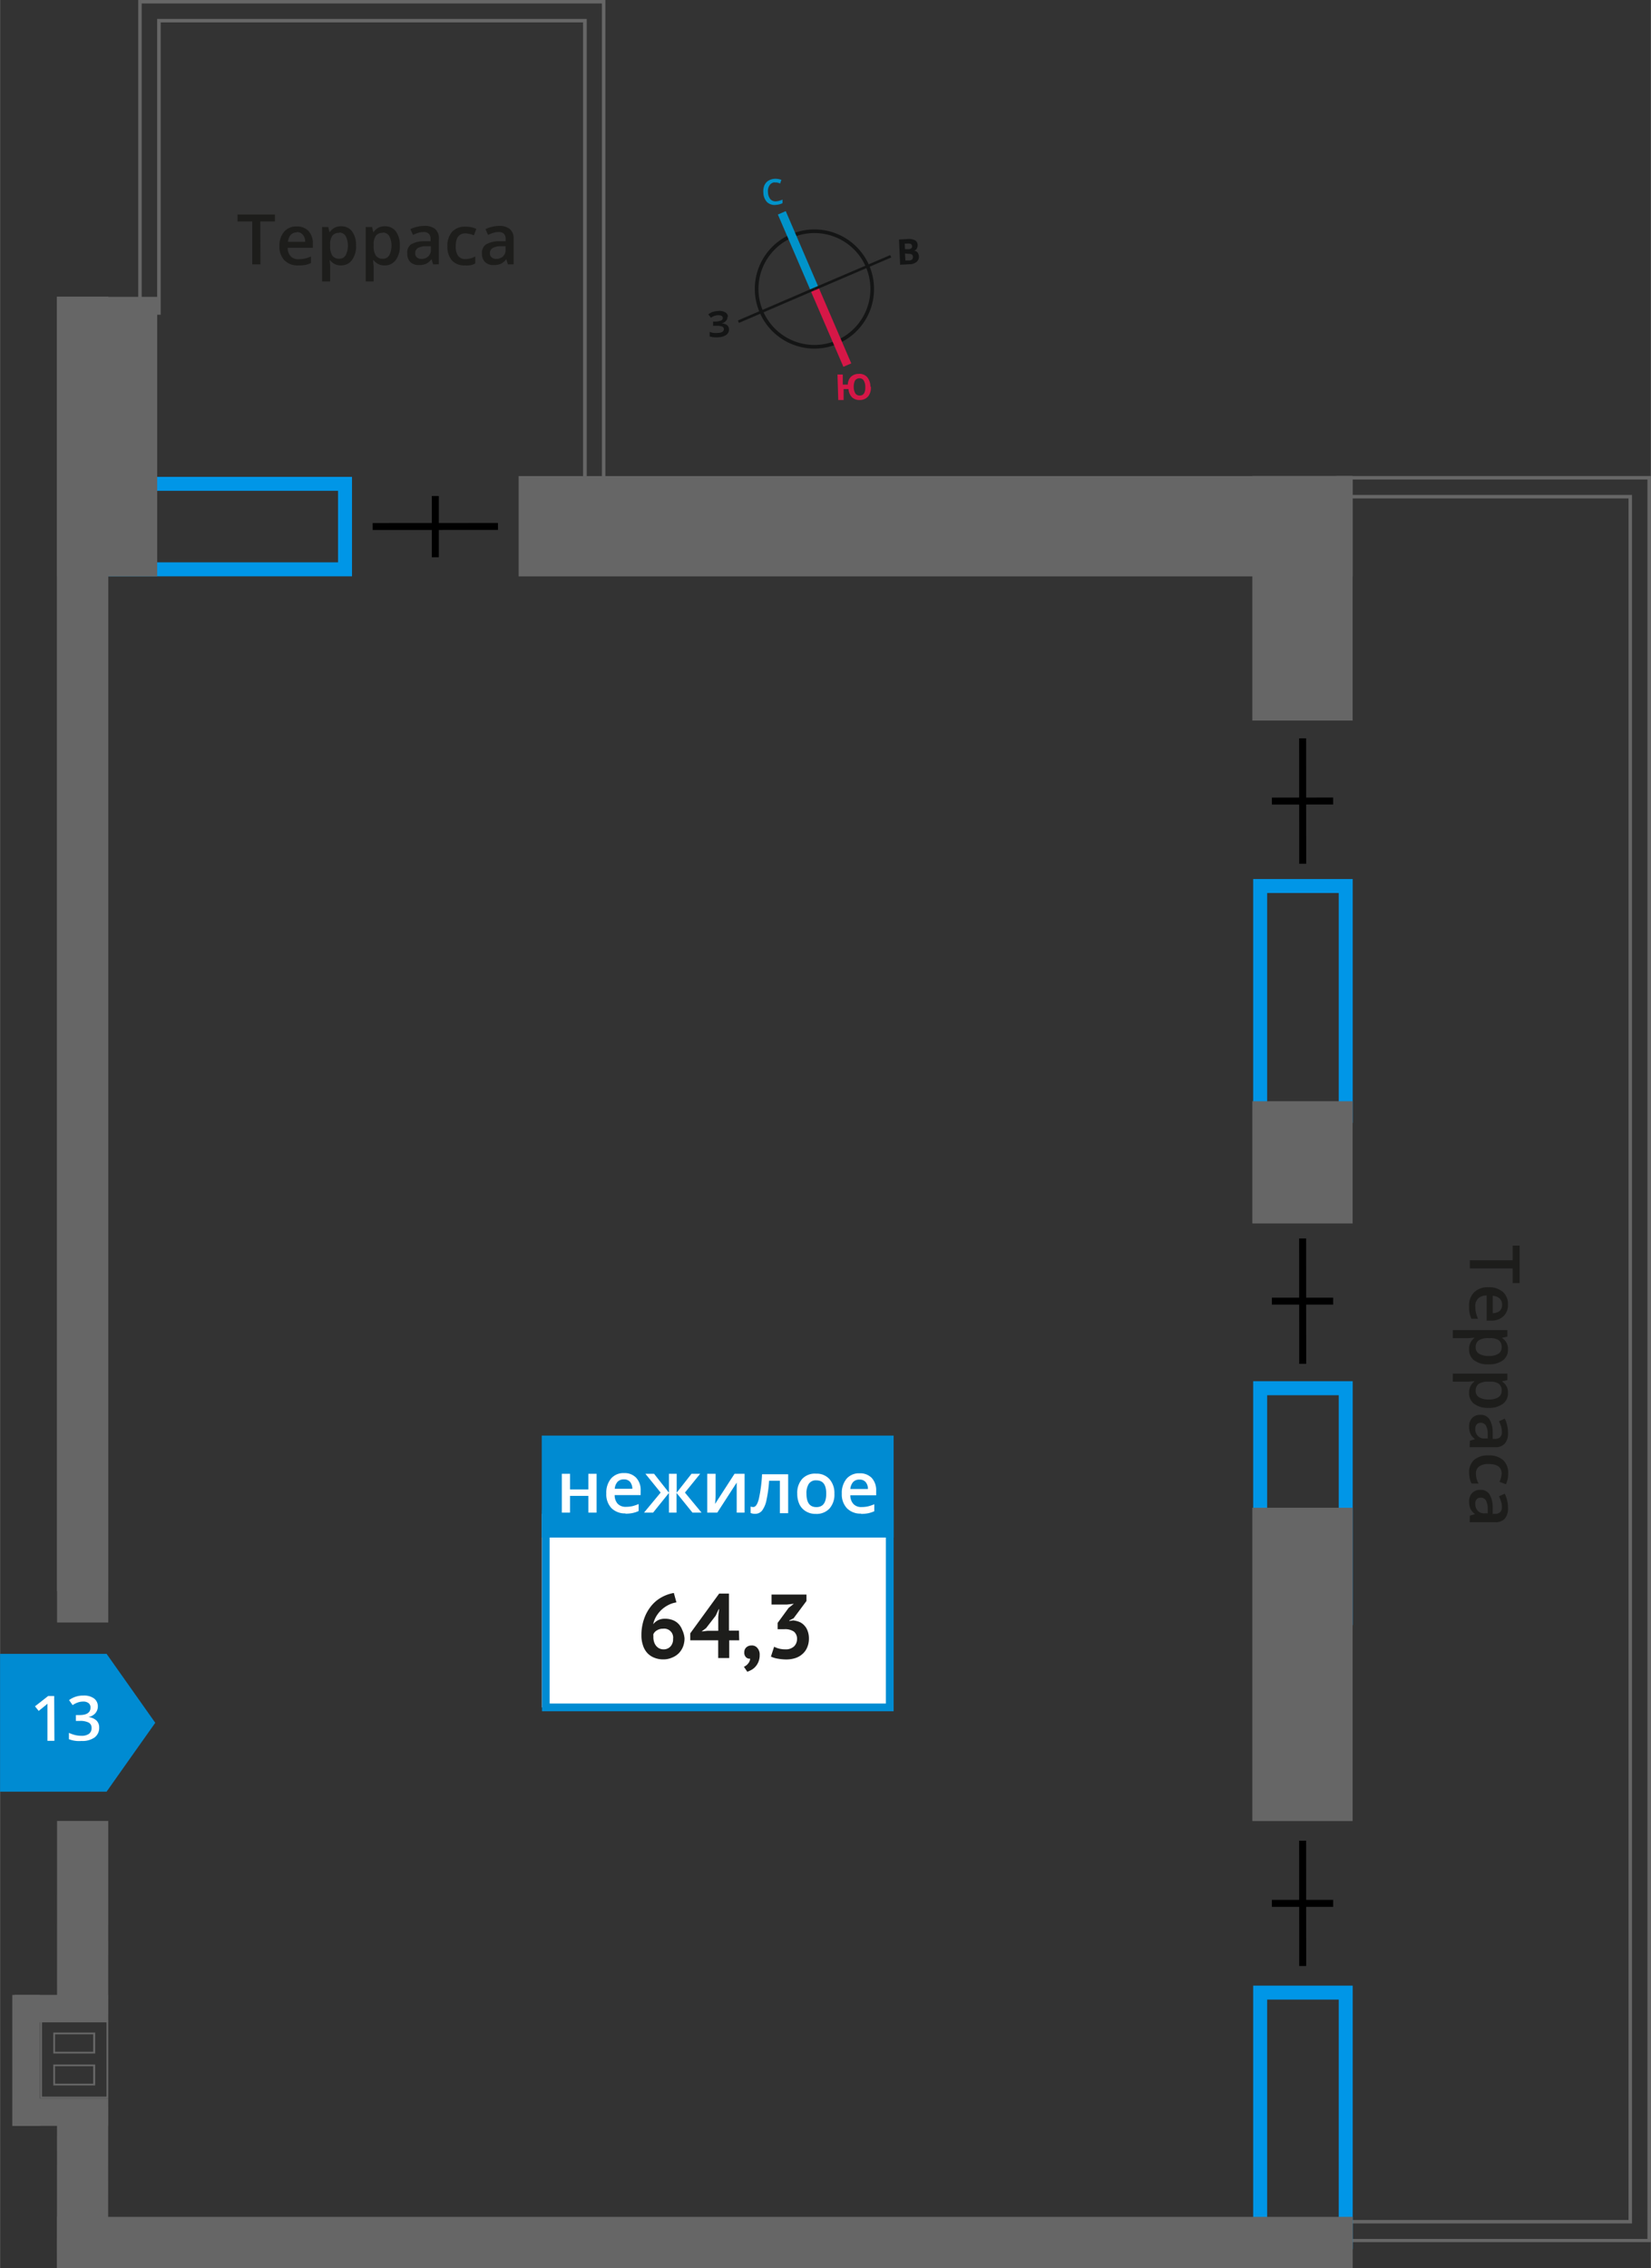 <svg xmlns="http://www.w3.org/2000/svg" width="83.39mm" height="114.55mm" viewBox="0 0 236.37 324.72"><rect x="0" y="0" width="236.37" height="324.72" fill="#333333" stroke="none"/><defs><style>.cls-1{fill:#666;}.cls-2{fill:#0096e7;}.cls-3,.cls-5{fill:#008bd2;}.cls-3{fill-rule:evenodd;}.cls-4{fill:#fff;}.cls-6{fill:#1d1d1b;}.cls-10,.cls-7,.cls-8,.cls-9{fill:none;stroke-miterlimit:10;}.cls-7{stroke:#000;}.cls-8{stroke:#141515;stroke-width:0.52px;}.cls-9{stroke:#0093ca;}.cls-10,.cls-9{stroke-width:1.23px;}.cls-10{stroke:#d61747;}.cls-11{fill:#141515;}.cls-12{fill:#0093ca;}.cls-13{fill:#d61747;}</style></defs><g id="text"><path class="cls-1" d="M86.17.5V69H84V2.71H22.49V44.56H20.28V.5H86.17m.5-.5H19.78V45.06H23V3.21H83.47V69.5h3.2V0Z"/><path class="cls-1" d="M235.87,68.65V320.54H190.12v-2.21h43.54V70.86H191.81V68.65h44.06m.5-.5H191.31v3.21h41.85V317.83H189.62V321h46.75V68.15Z"/><path class="cls-2" d="M48.39,70.27V80.51H17.48V70.27H48.39m2-2H15.48V82.51H50.39V68.27Z"/><path class="cls-2" d="M191.67,127.85v30.91H181.42V127.85h10.25m2-2H179.42v34.91h14.25V125.85Z"/><path class="cls-2" d="M191.67,199.75v30.9H181.42v-30.9h10.25m2-2H179.42v34.9h14.25v-34.9Z"/><path class="cls-2" d="M191.67,286.28V320H181.42V286.28h10.25m2-2H179.42V322h14.25V284.28Z"/><rect class="cls-1" x="2.05" y="300.42" width="13.43" height="3.94" transform="translate(17.54 604.78) rotate(-180)"/><rect class="cls-1" x="2.05" y="285.61" width="13.43" height="3.94" transform="translate(17.54 575.15) rotate(-180)"/><rect class="cls-1" x="-5.66" y="293.02" width="18.76" height="3.94" transform="translate(-291.27 298.71) rotate(-90)"/><path class="cls-1" d="M15.24,289.44v10.73H6V289.44h9.27M7.62,294h6v-3h-6v3m0,4.57h6v-3h-6v3m7.86-9.4H5.72v11.23h9.77V289.19Zm-7.61,4.58v-2.5h5.46v2.5Zm0,4.57v-2.5h5.46v2.5Z"/><rect class="cls-1" x="-4.68" y="55.32" width="40.02" height="14.36" transform="translate(-47.18 77.84) rotate(-90)"/><rect class="cls-1" x="168.98" y="78.47" width="35.01" height="14.36" transform="translate(100.83 272.14) rotate(-90)"/><rect class="cls-1" x="177.73" y="159.22" width="17.5" height="14.36" transform="translate(20.08 352.89) rotate(-90)"/><rect class="cls-1" x="164.06" y="231.11" width="44.86" height="14.36" transform="translate(-51.81 424.78) rotate(-90)"/><rect class="cls-1" x="74.26" y="68.15" width="119.41" height="14.36" transform="translate(267.92 150.67) rotate(-180)"/><rect class="cls-1" x="-80.84" y="131.49" width="185.31" height="7.33" transform="translate(146.97 123.34) rotate(90)"/><polygon class="cls-3" points="15.25 256.51 15.25 256.51 18.73 251.58 22.22 246.65 18.74 241.72 15.26 236.79 15.26 236.78 15.25 236.78 0 236.78 0 256.51 15.25 256.51 15.25 256.51"/><path class="cls-4" d="M7.78,249.23h-1v-4.15c0-.49,0-.88,0-1.17a3,3,0,0,1-.25.23l-1,.81L5,244.29l1.89-1.48h.86Z"/><path class="cls-4" d="M14,244.28a1.48,1.48,0,0,1-.36,1,1.78,1.78,0,0,1-1,.55v0a2,2,0,0,1,1.16.49,1.35,1.35,0,0,1,.39,1,1.7,1.7,0,0,1-.66,1.43,3,3,0,0,1-1.86.5A4.09,4.09,0,0,1,9.86,249v-.91a5.29,5.29,0,0,0,.87.31,3.92,3.92,0,0,0,.88.11,1.83,1.83,0,0,0,1.12-.28,1,1,0,0,0,.37-.86.81.81,0,0,0-.41-.75,2.66,2.66,0,0,0-1.29-.24h-.55v-.84h.56c1,0,1.54-.36,1.54-1.07a.77.77,0,0,0-.27-.63,1.2,1.2,0,0,0-.79-.23,2.33,2.33,0,0,0-.7.11,3,3,0,0,0-.8.4l-.51-.72a3.35,3.35,0,0,1,2.06-.65,2.42,2.42,0,0,1,1.51.41A1.39,1.39,0,0,1,14,244.28Z"/><rect class="cls-1" x="8.15" y="317.37" width="185.52" height="7.33" transform="translate(201.82 642.08) rotate(180)"/><rect class="cls-1" x="-83.08" y="133.72" width="189.79" height="7.33" transform="translate(149.21 125.58) rotate(90)"/><rect class="cls-1" x="-2.03" y="270.9" width="27.7" height="7.33" transform="translate(286.39 262.78) rotate(90.01)"/><rect class="cls-1" x="0.34" y="309.58" width="22.95" height="7.33" transform="translate(325.06 301.48) rotate(90.01)"/><rect class="cls-4" x="77.58" y="216.74" width="49.8" height="27.71"/><path class="cls-5" d="M126.83,217.29H78.69v26.6h48.14Zm-48.69-1.1h49.8V245H77.59V216.19Z"/><rect class="cls-5" x="77.56" y="205.53" width="50.38" height="14.6"/><path class="cls-4" d="M123.05,211.83a1.19,1.19,0,0,0-.91.35,1.74,1.74,0,0,0-.4,1h2.52a1.5,1.5,0,0,0-.33-1,1.11,1.11,0,0,0-.88-.35m.21,4.87a2.68,2.68,0,0,1-2-.76,2.88,2.88,0,0,1-.74-2.09,3.16,3.16,0,0,1,.68-2.14,2.34,2.34,0,0,1,1.87-.78,2.29,2.29,0,0,1,1.74.67,2.58,2.58,0,0,1,.63,1.84v.64h-3.7a1.81,1.81,0,0,0,.44,1.24,1.51,1.51,0,0,0,1.16.44,4.32,4.32,0,0,0,.91-.09,5.86,5.86,0,0,0,.92-.31v1a4.12,4.12,0,0,1-.88.29,5.05,5.05,0,0,1-1,.09m-7.83-2.9c0,1.29.47,1.93,1.42,1.93s1.41-.64,1.41-1.93-.47-1.9-1.42-1.9a1.19,1.19,0,0,0-1.07.49,2.45,2.45,0,0,0-.34,1.41m4,0a3,3,0,0,1-.7,2.13,2.52,2.52,0,0,1-2,.77,2.57,2.57,0,0,1-1.37-.36,2.34,2.34,0,0,1-.93-1,3.51,3.51,0,0,1-.32-1.53,3,3,0,0,1,.7-2.11,2.49,2.49,0,0,1,2-.76,2.44,2.44,0,0,1,1.91.78,3,3,0,0,1,.71,2.09m-6.62,2.79h-1.19V212h-1.54a18.62,18.62,0,0,1-.38,2.79,3.71,3.71,0,0,1-.62,1.47,1.25,1.25,0,0,1-1,.47,1.57,1.57,0,0,1-.65-.12v-.92a1.27,1.27,0,0,0,.37.07c.35,0,.61-.39.81-1.16a21.06,21.06,0,0,0,.46-3.53h3.74ZM102.45,211v2.85c0,.33,0,.82-.08,1.47l2.79-4.32h1.44v5.56h-1.13v-2.8q0-.22,0-.75c0-.34,0-.59,0-.75l-2.78,4.3h-1.44V211Zm-6.68,2.7V211h1.11v2.7L99,211h1.24l-2.18,2.69,2.38,2.87h-1.3l-2.28-2.82v2.82H95.77v-2.82l-2.27,2.82H92.2l2.38-2.87L92.4,211h1.24Zm-6.46-1.9a1.18,1.18,0,0,0-.9.35,1.68,1.68,0,0,0-.4,1h2.52a1.61,1.61,0,0,0-.33-1,1.13,1.13,0,0,0-.89-.35m.22,4.87a2.72,2.72,0,0,1-2-.76,2.88,2.88,0,0,1-.73-2.09,3.16,3.16,0,0,1,.68-2.14,2.33,2.33,0,0,1,1.86-.78,2.26,2.26,0,0,1,1.74.67,2.55,2.55,0,0,1,.64,1.84v.64H88a1.8,1.8,0,0,0,.43,1.24,1.55,1.55,0,0,0,1.17.44,4.39,4.39,0,0,0,.91-.09,6.23,6.23,0,0,0,.92-.31v1a4.12,4.12,0,0,1-.88.29,5.05,5.05,0,0,1-1,.09M81.61,211v2.24h2.62V211h1.18v5.56H84.23v-2.4H81.61v2.4H80.43V211Z"/><path class="cls-6" d="M98,234.55a3.31,3.31,0,0,1-.21,1.19,3,3,0,0,1-.61.95,2.89,2.89,0,0,1-1,.64,3,3,0,0,1-1.22.24,3.3,3.3,0,0,1-1.24-.22,2.73,2.73,0,0,1-1-.64,2.88,2.88,0,0,1-.65-1.09,4.35,4.35,0,0,1-.24-1.51,6.92,6.92,0,0,1,.38-2.34,6,6,0,0,1,1-1.82,5,5,0,0,1,1.47-1.25,5.57,5.57,0,0,1,1.79-.64l.37,1.35a3.77,3.77,0,0,0-1.2.4,4.37,4.37,0,0,0-1,.72,4.63,4.63,0,0,0-.72.93,4,4,0,0,0-.41,1.07,2.37,2.37,0,0,1,.68-.56,2.21,2.21,0,0,1,1-.22,3.14,3.14,0,0,1,1.08.18,2.29,2.29,0,0,1,.85.54,2.53,2.53,0,0,1,.55.88A3.44,3.44,0,0,1,98,234.55Zm-1.64.09a1.28,1.28,0,0,0-1.44-1.46,1.54,1.54,0,0,0-.88.24,1.22,1.22,0,0,0-.5.54,1.29,1.29,0,0,0,0,.25v.21a2.16,2.16,0,0,0,.09.62,1.66,1.66,0,0,0,.27.55,1.41,1.41,0,0,0,.45.39,1.33,1.33,0,0,0,.65.15,1.28,1.28,0,0,0,1-.42A1.5,1.5,0,0,0,96.36,234.64Z"/><path class="cls-6" d="M105.83,234.84H104.4v2.54h-1.58v-2.54h-4v-1l4.14-5.69h1.4v5.3h1.43Zm-3-3.36.12-1.09h-.06l-.44.94-1.36,1.76-.65.49.84-.1h1.55Z"/><path class="cls-6" d="M106.56,236.55a.9.9,0,0,1,.3-.71,1.06,1.06,0,0,1,.72-.26,1,1,0,0,1,.86.37,1.41,1.41,0,0,1,.32,1,2.44,2.44,0,0,1-.19,1,2.34,2.34,0,0,1-.45.7,2.13,2.13,0,0,1-.57.44,3.74,3.74,0,0,1-.56.25l-.49-.71a1.52,1.52,0,0,0,.61-.47,1.23,1.23,0,0,0,.29-.69.74.74,0,0,1-.57-.18A.89.89,0,0,1,106.56,236.55Z"/><path class="cls-6" d="M112.45,236.13a1.67,1.67,0,0,0,1.24-.43,1.45,1.45,0,0,0,.42-1,1.33,1.33,0,0,0-.44-1.1,2.24,2.24,0,0,0-1.4-.35h-.94v-.9l1.58-2.16.74-.58-1,.11h-2.19v-1.43h5v.92l-1.84,2.47L113,232v.07l.55-.08a3.25,3.25,0,0,1,.87.21,1.93,1.93,0,0,1,.71.49,2.16,2.16,0,0,1,.49.79,3,3,0,0,1,.19,1.08,3.19,3.19,0,0,1-.26,1.33,2.55,2.55,0,0,1-.7.94,2.8,2.8,0,0,1-1,.56,4.21,4.21,0,0,1-1.3.19,6.91,6.91,0,0,1-1.18-.11,3.6,3.6,0,0,1-1-.3l.46-1.41a3.52,3.52,0,0,0,.75.28A3.76,3.76,0,0,0,112.45,236.13Z"/><line class="cls-7" x1="53.35" y1="75.38" x2="71.29" y2="75.37"/><line class="cls-7" x1="62.32" y1="79.78" x2="62.32" y2="71.01"/><line class="cls-7" x1="186.5" y1="105.71" x2="186.51" y2="123.66"/><line class="cls-7" x1="182.1" y1="114.69" x2="190.87" y2="114.68"/><line class="cls-7" x1="186.5" y1="177.31" x2="186.51" y2="195.26"/><line class="cls-7" x1="182.1" y1="186.28" x2="190.87" y2="186.28"/><line class="cls-7" x1="186.5" y1="263.53" x2="186.51" y2="281.47"/><line class="cls-7" x1="182.1" y1="272.5" x2="190.87" y2="272.5"/><path class="cls-6" d="M37.28,37.85H36.11V31.71H34v-1h5.36v1h-2.1Z"/><path class="cls-6" d="M42.71,38a2.61,2.61,0,0,1-2-.74,2.78,2.78,0,0,1-.71-2,3.07,3.07,0,0,1,.66-2.08,2.29,2.29,0,0,1,1.81-.76,2.24,2.24,0,0,1,1.69.65,2.51,2.51,0,0,1,.62,1.79v.62h-3.6a1.79,1.79,0,0,0,.43,1.21,1.47,1.47,0,0,0,1.13.42,4.26,4.26,0,0,0,.89-.09,4.59,4.59,0,0,0,.88-.3v.93a3.42,3.42,0,0,1-.85.29A5.63,5.63,0,0,1,42.71,38Zm-.21-4.73a1.19,1.19,0,0,0-.88.35,1.7,1.7,0,0,0-.39,1h2.45a1.44,1.44,0,0,0-.32-1A1.1,1.1,0,0,0,42.5,33.22Z"/><path class="cls-6" d="M48.85,38a1.9,1.9,0,0,1-1.59-.74h-.07c.05.46.07.73.07.83v2.21H46.11v-7.8H47c0,.1.08.34.16.72h.06a1.82,1.82,0,0,1,1.61-.82,1.88,1.88,0,0,1,1.58.74,3.31,3.31,0,0,1,.56,2,3.35,3.35,0,0,1-.57,2.07A1.9,1.9,0,0,1,48.85,38Zm-.27-4.66a1.18,1.18,0,0,0-1,.4A2.09,2.09,0,0,0,47.26,35v.17a2.59,2.59,0,0,0,.31,1.43,1.18,1.18,0,0,0,1,.44,1,1,0,0,0,.91-.49,3.09,3.09,0,0,0,0-2.76A1.08,1.08,0,0,0,48.58,33.29Z"/><path class="cls-6" d="M55.08,38a1.9,1.9,0,0,1-1.59-.74h-.07c0,.46.07.73.07.83v2.21H52.35v-7.8h.92c0,.1.08.34.16.72h.06a1.82,1.82,0,0,1,1.61-.82,1.88,1.88,0,0,1,1.58.74,3.31,3.31,0,0,1,.56,2,3.35,3.35,0,0,1-.57,2.07A1.9,1.9,0,0,1,55.08,38Zm-.27-4.66a1.18,1.18,0,0,0-1,.4A2.09,2.09,0,0,0,53.49,35v.17a2.5,2.5,0,0,0,.32,1.43,1.15,1.15,0,0,0,1,.44,1,1,0,0,0,.91-.49,3.09,3.09,0,0,0,0-2.76A1.08,1.08,0,0,0,54.81,33.29Z"/><path class="cls-6" d="M62,37.85l-.22-.75h0a2.24,2.24,0,0,1-.79.67,2.45,2.45,0,0,1-1,.18,1.7,1.7,0,0,1-1.24-.43,1.6,1.6,0,0,1-.44-1.22A1.43,1.43,0,0,1,58.82,35a3.62,3.62,0,0,1,1.88-.46l.94,0v-.29a1.09,1.09,0,0,0-.24-.77,1,1,0,0,0-.75-.26,2.63,2.63,0,0,0-.8.12c-.25.09-.5.18-.73.29l-.37-.82a4,4,0,0,1,1-.35,4.45,4.45,0,0,1,1-.12,2.33,2.33,0,0,1,1.55.45,1.76,1.76,0,0,1,.53,1.41v3.64Zm-1.7-.78a1.43,1.43,0,0,0,1-.35,1.27,1.27,0,0,0,.38-1v-.47l-.7,0a2.34,2.34,0,0,0-1.17.27.83.83,0,0,0-.37.74.73.73,0,0,0,.21.56A.94.94,0,0,0,60.25,37.07Z"/><path class="cls-6" d="M66.55,38a2.37,2.37,0,0,1-1.86-.72,3,3,0,0,1-.64-2,3,3,0,0,1,.67-2.09,2.49,2.49,0,0,1,1.93-.74,3.66,3.66,0,0,1,1.54.32l-.35.92a3.73,3.73,0,0,0-1.2-.28c-.94,0-1.4.62-1.4,1.86a2.2,2.2,0,0,0,.35,1.37,1.21,1.21,0,0,0,1,.45,2.88,2.88,0,0,0,1.45-.38v1a2.33,2.33,0,0,1-.66.26A4,4,0,0,1,66.55,38Z"/><path class="cls-6" d="M72.71,37.85l-.23-.75h0a2.16,2.16,0,0,1-.79.67,2.44,2.44,0,0,1-1,.18,1.73,1.73,0,0,1-1.25-.43A1.64,1.64,0,0,1,69,36.3,1.43,1.43,0,0,1,69.57,35a3.63,3.63,0,0,1,1.89-.46l.93,0v-.29a1.09,1.09,0,0,0-.24-.77,1,1,0,0,0-.75-.26,2.67,2.67,0,0,0-.8.12c-.25.09-.5.18-.73.29l-.37-.82a4,4,0,0,1,1-.35,4.45,4.45,0,0,1,1-.12A2.33,2.33,0,0,1,73,32.8a1.76,1.76,0,0,1,.53,1.41v3.64ZM71,37.07a1.43,1.43,0,0,0,1-.35,1.27,1.27,0,0,0,.38-1v-.47l-.69,0a2.38,2.38,0,0,0-1.18.27.83.83,0,0,0-.37.74.73.73,0,0,0,.21.56A1,1,0,0,0,71,37.07Z"/><path class="cls-6" d="M210.44,181.6v-1.17h6.13v-2.1h1v5.37h-1v-2.1Z"/><path class="cls-6" d="M210.34,187a2.6,2.6,0,0,1,.73-2,2.78,2.78,0,0,1,2-.71,3.07,3.07,0,0,1,2.08.65,2.3,2.3,0,0,1,.75,1.82,2.22,2.22,0,0,1-.65,1.69,2.49,2.49,0,0,1-1.78.62h-.62v-3.6a1.77,1.77,0,0,0-1.21.42,1.49,1.49,0,0,0-.42,1.13,4.13,4.13,0,0,0,.09.89,4.66,4.66,0,0,0,.3.89h-.94a4,4,0,0,1-.28-.85A4.92,4.92,0,0,1,210.34,187Zm4.72-.21a1.15,1.15,0,0,0-.34-.88,1.64,1.64,0,0,0-1-.39V188a1.56,1.56,0,0,0,1-.32A1.11,1.11,0,0,0,215.06,186.82Z"/><path class="cls-6" d="M210.34,193.17a1.87,1.87,0,0,1,.73-1.59v-.07l-.83.07H208v-1.15h7.81v.93l-.73.16v.06a1.79,1.79,0,0,1,.82,1.61,1.86,1.86,0,0,1-.73,1.57,3.28,3.28,0,0,1-2.06.57,3.24,3.24,0,0,1-2.06-.58A1.87,1.87,0,0,1,210.34,193.17Zm4.66-.28a1.21,1.21,0,0,0-.4-1,2.1,2.1,0,0,0-1.28-.31h-.18a2.49,2.49,0,0,0-1.42.31,1.15,1.15,0,0,0-.44,1,1,1,0,0,0,.48.92,2.58,2.58,0,0,0,1.39.32,2.47,2.47,0,0,0,1.38-.32A1.07,1.07,0,0,0,215,192.89Z"/><path class="cls-6" d="M210.34,199.4a1.89,1.89,0,0,1,.73-1.59v-.07l-.83.07H208v-1.15h7.81v.93l-.73.16v.06a1.79,1.79,0,0,1,.82,1.61,1.86,1.86,0,0,1-.73,1.57,3.28,3.28,0,0,1-2.06.57,3.24,3.24,0,0,1-2.06-.58A1.87,1.87,0,0,1,210.34,199.4Zm4.66-.28a1.21,1.21,0,0,0-.4-1,2.1,2.1,0,0,0-1.28-.31h-.18a2.49,2.49,0,0,0-1.42.31,1.15,1.15,0,0,0-.44,1,1,1,0,0,0,.48.92,2.58,2.58,0,0,0,1.39.32,2.47,2.47,0,0,0,1.38-.32A1.07,1.07,0,0,0,215,199.12Z"/><path class="cls-6" d="M210.44,206.27l.75-.23v0a2.07,2.07,0,0,1-.67-.79,2.44,2.44,0,0,1-.18-1,1.69,1.69,0,0,1,.43-1.24,1.58,1.58,0,0,1,1.21-.45,1.43,1.43,0,0,1,1.26.62,3.53,3.53,0,0,1,.47,1.89l0,.93H214a1.1,1.1,0,0,0,.78-.24,1,1,0,0,0,.25-.75,2.67,2.67,0,0,0-.12-.8,6.52,6.52,0,0,0-.29-.73l.82-.37a3.65,3.65,0,0,1,.35,1,4.45,4.45,0,0,1,.12,1,2.31,2.31,0,0,1-.45,1.55,1.76,1.76,0,0,1-1.41.53h-3.63Zm.78-1.71a1.37,1.37,0,0,0,.35,1,1.22,1.22,0,0,0,1,.38H213l0-.69a2.38,2.38,0,0,0-.27-1.18.82.82,0,0,0-.74-.37.72.72,0,0,0-.56.22A.91.91,0,0,0,211.22,204.56Z"/><path class="cls-6" d="M210.34,210.87a2.37,2.37,0,0,1,.71-1.86,3,3,0,0,1,2.06-.64,3,3,0,0,1,2.09.66,2.48,2.48,0,0,1,.73,1.93,3.51,3.51,0,0,1-.32,1.54l-.92-.35A3.43,3.43,0,0,0,215,211c0-.93-.62-1.4-1.87-1.4a2.23,2.23,0,0,0-1.36.35,1.21,1.21,0,0,0-.46,1,2.87,2.87,0,0,0,.39,1.45h-1a2.14,2.14,0,0,1-.25-.65A3.56,3.56,0,0,1,210.34,210.87Z"/><path class="cls-6" d="M210.44,217l.75-.23v0a2.12,2.12,0,0,1-.67-.78,2.52,2.52,0,0,1-.18-1,1.7,1.7,0,0,1,.43-1.24,1.58,1.58,0,0,1,1.21-.45,1.43,1.43,0,0,1,1.26.62,3.53,3.53,0,0,1,.47,1.89l0,.93H214a1.1,1.1,0,0,0,.78-.24,1,1,0,0,0,.25-.75,2.61,2.61,0,0,0-.12-.79,6,6,0,0,0-.29-.74l.82-.37a3.93,3.93,0,0,1,.35,1,4.45,4.45,0,0,1,.12,1,2.34,2.34,0,0,1-.45,1.56,1.76,1.76,0,0,1-1.41.52h-3.63Zm.78-1.71a1.41,1.41,0,0,0,.35,1,1.24,1.24,0,0,0,1,.37H213l0-.69a2.41,2.41,0,0,0-.27-1.18.84.84,0,0,0-.74-.37.72.72,0,0,0-.56.22A.92.92,0,0,0,211.22,215.31Z"/><path class="cls-8" d="M113.36,33.77A8.27,8.27,0,1,1,109,44.63a8.25,8.25,0,0,1,4.34-10.86Z"/><line class="cls-9" x1="111.93" y1="30.47" x2="116.62" y2="41.37"/><line class="cls-10" x1="121.31" y1="52.27" x2="116.62" y2="41.37"/><polygon class="cls-11" points="105.64 45.88 116.54 41.19 116.69 41.54 105.79 46.23 105.64 45.88"/><polygon class="cls-11" points="127.45 36.52 116.54 41.19 116.69 41.54 127.6 36.86 127.45 36.52"/><path class="cls-12" d="M110.93,26.1a.93.93,0,0,0-.76.44,1.5,1.5,0,0,0-.22,1,1.64,1.64,0,0,0,.36,1,1,1,0,0,0,.84.28,1.63,1.63,0,0,0,.45-.09,2.19,2.19,0,0,0,.43-.15l0,.51a2.45,2.45,0,0,1-.94.24,1.57,1.57,0,0,1-1.27-.39,2,2,0,0,1-.53-1.34,2.35,2.35,0,0,1,.12-1,1.53,1.53,0,0,1,.55-.7,2,2,0,0,1,.91-.3,2.51,2.51,0,0,1,1,.15l-.18.52a3.1,3.1,0,0,0-.4-.13,1.65,1.65,0,0,0-.45,0Z"/><path class="cls-13" d="M124.68,55.35a2.05,2.05,0,0,1-.38,1.39,1.54,1.54,0,0,1-1.19.53A1.56,1.56,0,0,1,122,56.9a1.83,1.83,0,0,1-.52-1.2l-.7,0,0,1.57-.77,0-.11-3.65.76,0,0,1.44.72,0a1.64,1.64,0,0,1,.45-1.12,1.56,1.56,0,0,1,1.1-.41,1.45,1.45,0,0,1,1.21.45,2.07,2.07,0,0,1,.47,1.37Zm-2.45.08a1.73,1.73,0,0,0,.24.91.74.74,0,0,0,.62.29c.55,0,.82-.43.79-1.25a1.67,1.67,0,0,0-.24-.93.69.69,0,0,0-.62-.29.74.74,0,0,0-.61.33,1.87,1.87,0,0,0-.18.94Z"/><path class="cls-11" d="M128.71,34.29l1.15-.06a2.07,2.07,0,0,1,1.12.16.72.72,0,0,1,.39.68.94.94,0,0,1-.12.54.59.59,0,0,1-.39.27v0a.78.78,0,0,1,.5.26,1,1,0,0,1,.2.56.94.94,0,0,1-.32.78,1.54,1.54,0,0,1-1,.35l-1.37.07Zm.86,1.39.44,0a.81.81,0,0,0,.45-.12.33.33,0,0,0,.12-.33.35.35,0,0,0-.16-.29,1,1,0,0,0-.5-.07l-.39,0Zm0,.61.05,1,.49,0a.75.75,0,0,0,.47-.14.5.5,0,0,0,.13-.38c0-.3-.24-.45-.66-.43Z"/><path class="cls-11" d="M104.14,45.38a.72.72,0,0,1-.23.58,1,1,0,0,1-.65.34v0a1.43,1.43,0,0,1,.79.22.72.72,0,0,1,.31.57.92.92,0,0,1-.35.83,2,2,0,0,1-1.11.36,3.38,3.38,0,0,1-1.3-.11l0-.65a2.54,2.54,0,0,0,.56.14,2.92,2.92,0,0,0,.59,0c.61,0,.91-.22.88-.58a.4.4,0,0,0-.31-.35,2.46,2.46,0,0,0-.89-.08l-.34,0,0-.61.31,0a2.47,2.47,0,0,0,.84-.15.4.4,0,0,0,.24-.39.37.37,0,0,0-.19-.29,1.15,1.15,0,0,0-.51-.08,1.86,1.86,0,0,0-1,.36l-.37-.48a2.24,2.24,0,0,1,.64-.36,4.26,4.26,0,0,1,.77-.13,1.65,1.65,0,0,1,1,.19.76.76,0,0,1,.4.63Z"/></g></svg>